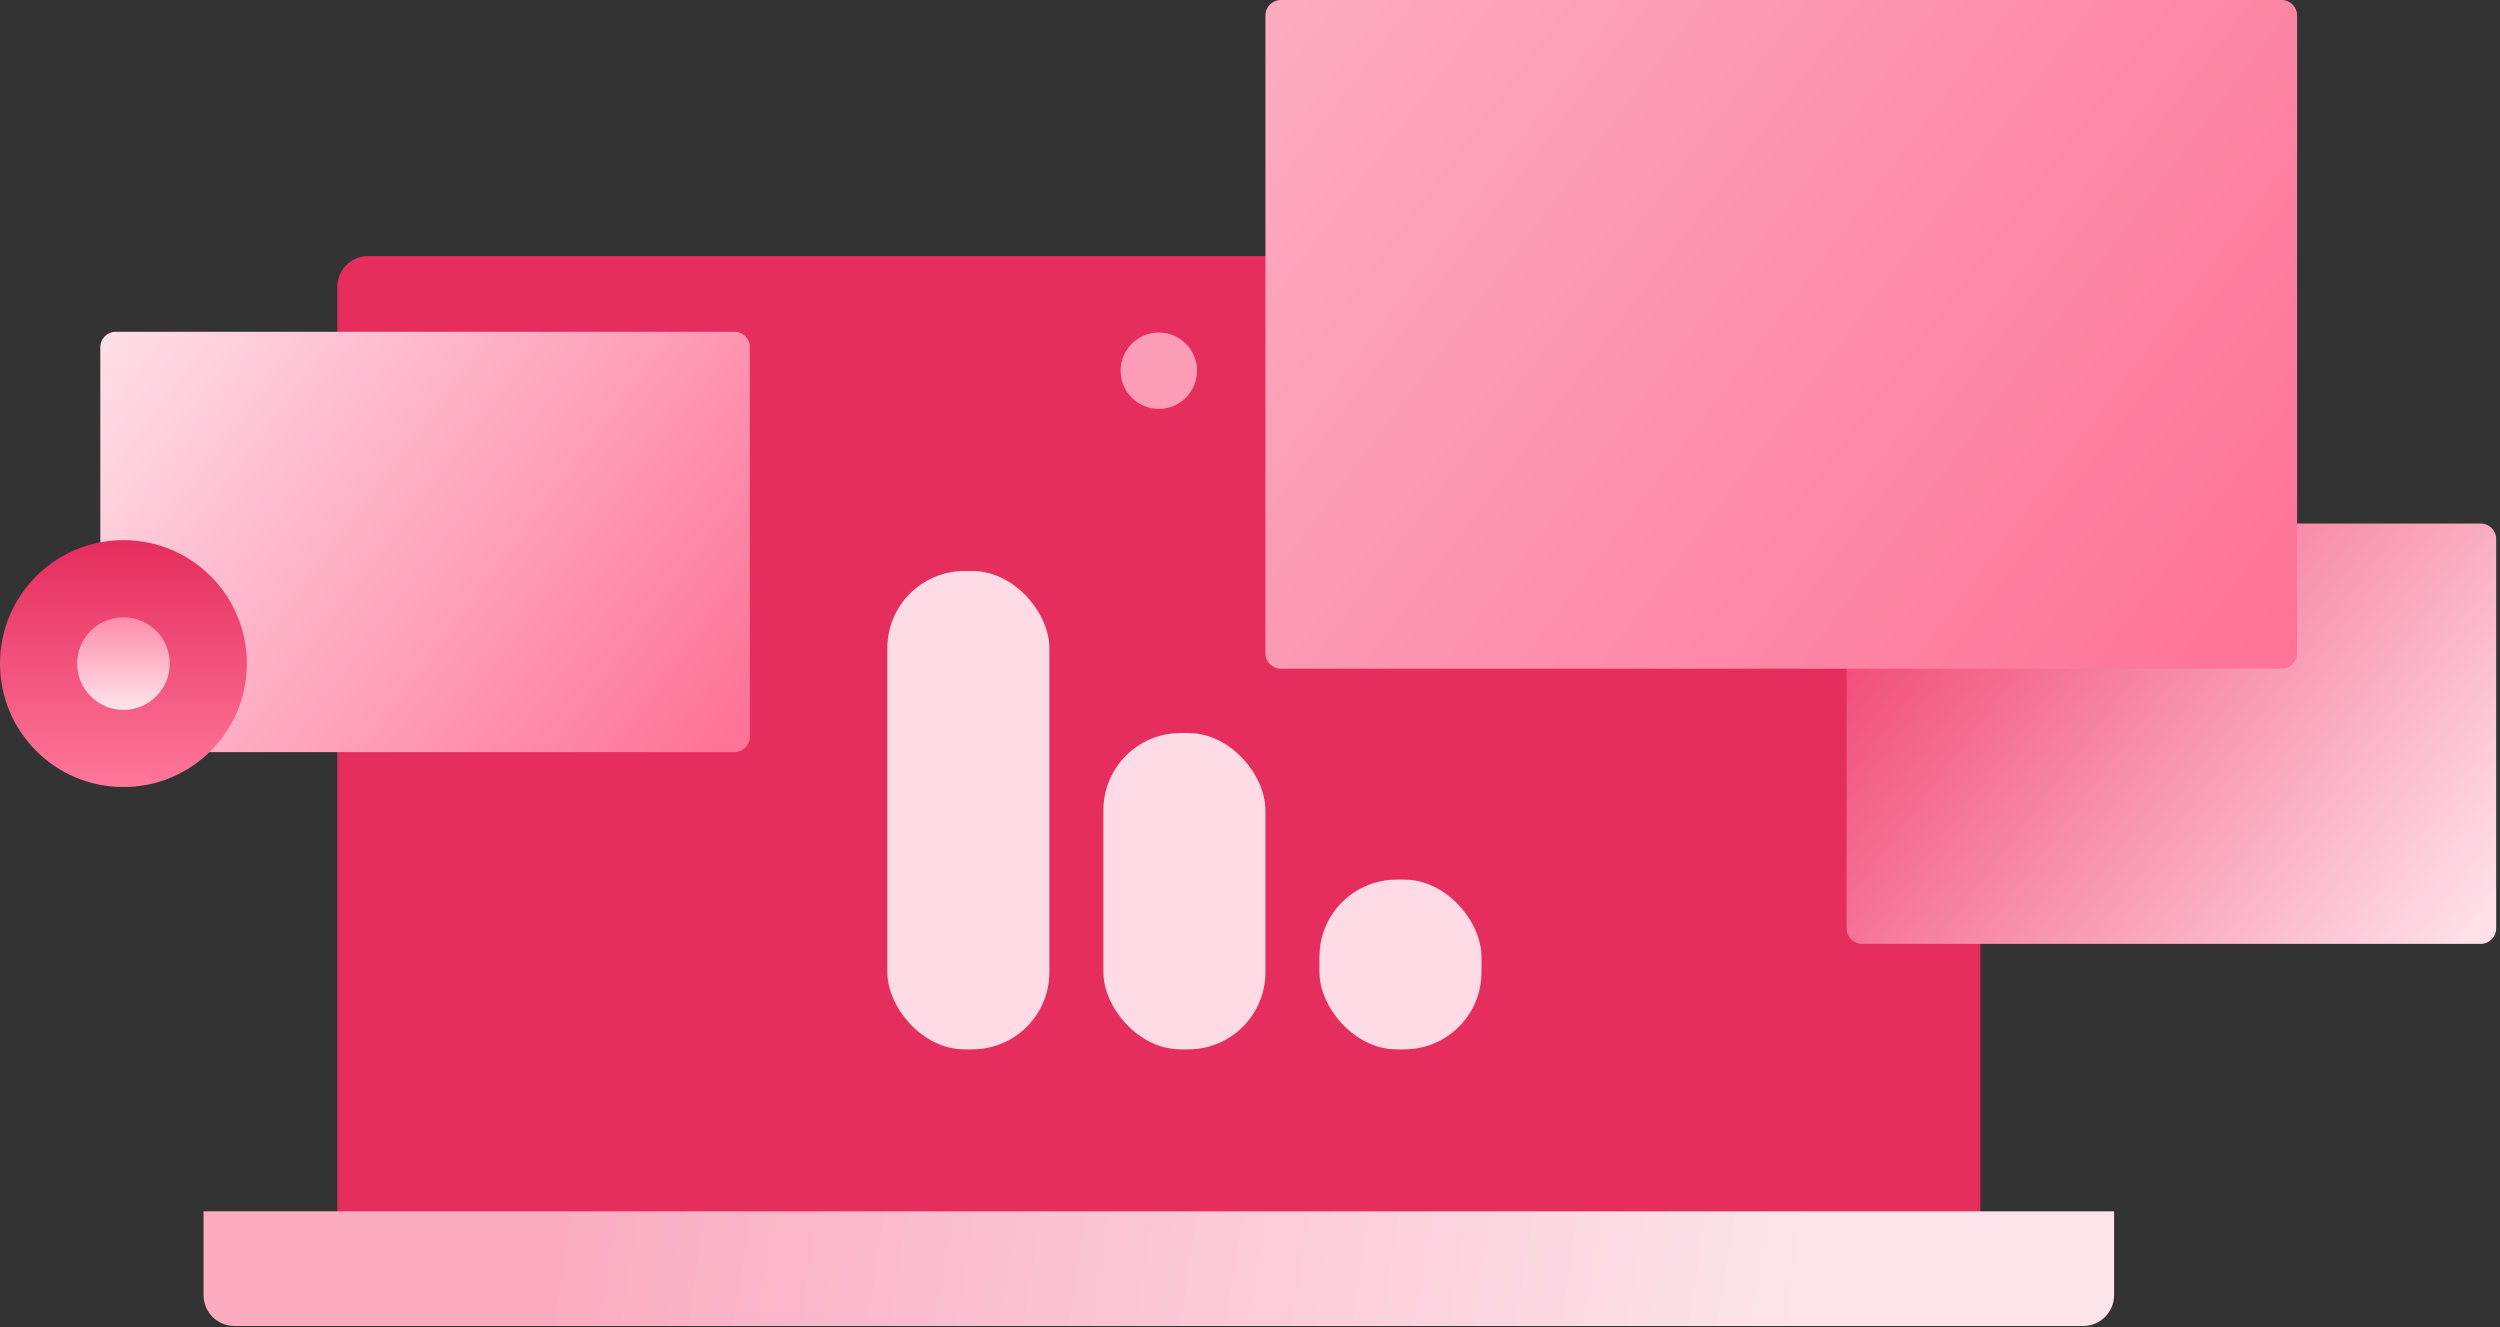 <svg width="324" height="172" viewBox="0 0 324 172" fill="none" xmlns="http://www.w3.org/2000/svg">
<rect x="0" y="0" width="324" height="172" fill="#333333" stroke="none"/>
<rect x="43.713" y="33.188" width="212.941" height="138.659" rx="4" fill="#E52D5E"/>
<rect x="115" y="73.999" width="21" height="62" rx="10" fill="#FFDBE5"/>
<rect x="143" y="94.999" width="21" height="41" rx="10" fill="#FFDBE5"/>
<rect x="171" y="113.999" width="21" height="22" rx="10" fill="#FFDBE5"/>
<path d="M97.186 95.474C97.186 96.578 96.291 97.474 95.186 97.474L15 97.474C13.895 97.474 13 96.578 13 95.474L13 45C13 43.896 13.895 43 15 43L95.186 43C96.291 43 97.186 43.896 97.186 45L97.186 95.474Z" fill="url(#paint0_linear_876_10953)"/>
<circle cx="16" cy="86" r="16" fill="url(#paint1_linear_876_10953)"/>
<circle cx="16" cy="86" r="6" fill="url(#paint2_linear_876_10953)"/>
<path d="M323.507 120.326C323.507 121.43 322.612 122.326 321.507 122.326L241.321 122.326C240.217 122.326 239.321 121.43 239.321 120.326L239.321 69.852C239.321 68.748 240.217 67.852 241.321 67.852L321.507 67.852C322.612 67.852 323.507 68.748 323.507 69.852L323.507 120.326Z" fill="url(#paint3_linear_876_10953)"/>
<path d="M297.707 84.662C297.707 85.767 296.812 86.662 295.707 86.662L166 86.662C164.895 86.662 164 85.767 164 84.662L164 2C164 0.896 164.895 7.9942e-05 166 8.00385e-05L295.707 9.13779e-05C296.812 9.14745e-05 297.707 0.896 297.707 2L297.707 84.662Z" fill="url(#paint4_linear_876_10953)"/>
<path d="M26.38 156.99H273.986V167.847C273.986 170.056 272.195 171.847 269.986 171.847H30.38C28.171 171.847 26.38 170.056 26.38 167.847V156.99Z" fill="url(#paint5_linear_876_10953)"/>
<circle cx="150.183" cy="48.044" r="4.952" fill="#FC9CB6"/>
<defs>
<linearGradient id="paint0_linear_876_10953" x1="92.234" y1="97.474" x2="13" y2="38.048" gradientUnits="userSpaceOnUse">
<stop stop-color="#FD7498"/>
<stop offset="1" stop-color="#FFE3EB"/>
</linearGradient>
<linearGradient id="paint1_linear_876_10953" x1="16" y1="70" x2="16" y2="102" gradientUnits="userSpaceOnUse">
<stop stop-color="#E52D5E"/>
<stop offset="1" stop-color="#FE779A"/>
</linearGradient>
<linearGradient id="paint2_linear_876_10953" x1="16" y1="80" x2="16" y2="92" gradientUnits="userSpaceOnUse">
<stop stop-color="#FE8BA9"/>
<stop offset="1" stop-color="#FCE5EB"/>
</linearGradient>
<linearGradient id="paint3_linear_876_10953" x1="318.555" y1="122.326" x2="239.321" y2="62.9" gradientUnits="userSpaceOnUse">
<stop stop-color="#FFDFE8"/>
<stop offset="1" stop-color="#EF3768"/>
</linearGradient>
<linearGradient id="paint4_linear_876_10953" x1="289.842" y1="86.662" x2="163.848" y2="-7.675" gradientUnits="userSpaceOnUse">
<stop stop-color="#FD7498"/>
<stop offset="1" stop-color="#FCAEC3"/>
</linearGradient>
<linearGradient id="paint5_linear_876_10953" x1="73.425" y1="152.038" x2="231.893" y2="176.799" gradientUnits="userSpaceOnUse">
<stop stop-color="#FBACC1"/>
<stop offset="1" stop-color="#FCE4EA"/>
</linearGradient>
</defs>
</svg>

